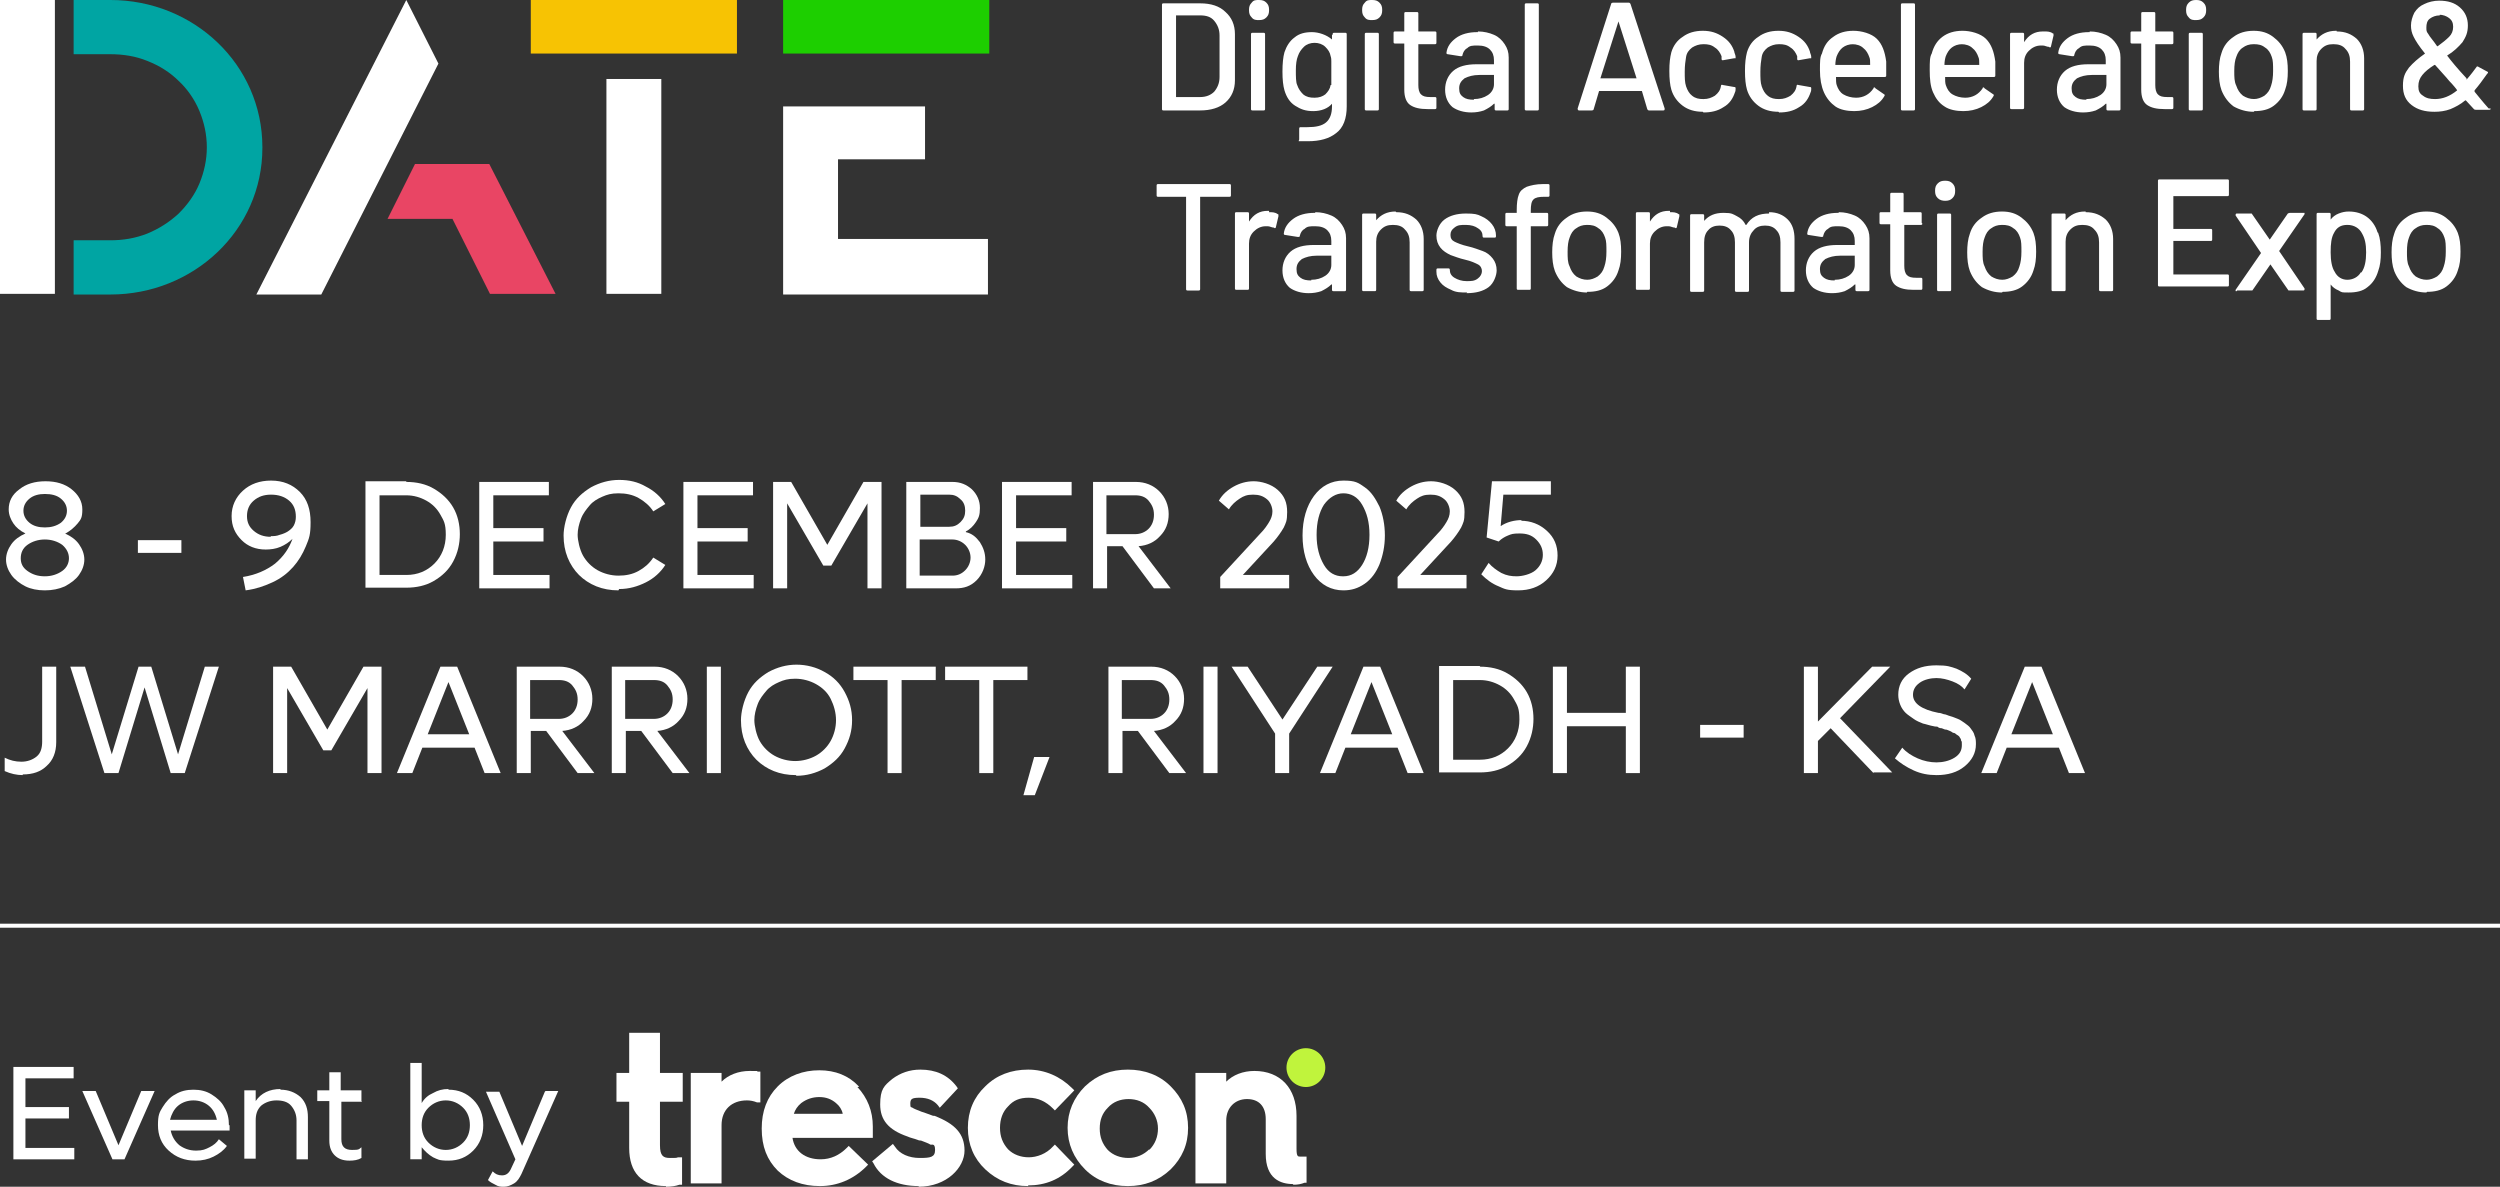 <svg xmlns="http://www.w3.org/2000/svg" id="Layer_1" viewBox="0 0 373.5 177.3"><rect x="0" y="0" width="373.5" height="177.3" fill="#333333" stroke="none"/><defs><style> .st0 { fill: #c0f43c; } .st1 { fill: #f7c303; } .st2 { fill: none; stroke: #fff; stroke-width: .6px; } .st3, .st4 { fill: #fff; } .st4, .st5, .st6 { fill-rule: evenodd; } .st7 { isolation: isolate; } .st5 { fill: #e94564; } .st8 { fill: #1dcf00; } .st6 { fill: #00a5a3; } </style></defs><g><rect class="st8" x="117" width="30.8" height="8"></rect><rect class="st1" x="79.3" width="30.8" height="8"></rect><path class="st4" d="M125.2,35.7v-11.9h13v-7.9h-21.2v28.1h30.6v-8.3h-22.4Z"></path><path class="st3" d="M98.8,11.8h-8.2v32.1h8.2V11.8Z"></path><path class="st5" d="M83,43.9h-9.8l-5.6-11.2h-9.7l4.1-8.2h11.1l9.9,19.4Z"></path><path class="st4" d="M65.5,9.5l-17.5,34.5h-9.7L60.7,0l4.8,9.5Z"></path><path class="st6" d="M39.2,22.1c0,12.3-10.3,21.9-22.7,21.9h-5.5v-8.1h5.5c1.9,0,3.7-.3,5.5-1,1.7-.7,3.3-1.7,4.7-3,1.3-1.3,2.4-2.8,3.1-4.5s1.1-3.5,1.1-5.4-.4-3.7-1.1-5.4c-.7-1.7-1.8-3.3-3.1-4.5-1.3-1.3-2.9-2.3-4.7-3-1.7-.7-3.6-1-5.5-1h-5.5V0h5.5c12.4,0,22.7,9.6,22.7,22h0Z"></path><path class="st3" d="M8.2,0H0v43.9h8.2V0Z"></path><path class="st3" d="M173.8,16.5q-.2,0-.2-.2V.7q0-.2.2-.2h5.5c1.6,0,2.9.4,3.8,1.3.9.8,1.4,1.9,1.4,3.3v6.9c0,1.4-.5,2.5-1.4,3.3s-2.2,1.2-3.8,1.2h-5.5ZM175.7,14.5h3.6c.9,0,1.6-.3,2.1-.8.5-.6.8-1.3.8-2.2v-6.2c0-.9-.3-1.6-.8-2.2s-1.2-.8-2.1-.8h-3.6v12.1h0ZM188.1,3c-.4,0-.8,0-1.1-.4-.3-.3-.4-.6-.4-1.1s.1-.8.4-1.1C187.3,0,187.6,0,188.1,0s.8.1,1.1.4c.3.3.4.6.4,1.1s-.1.8-.4,1.1c-.3.3-.6.4-1.1.4ZM187.1,16.5q-.2,0-.2-.2V5.1q0-.2.2-.2h1.7q.2,0,.2.2v11.2q0,.2-.2.2h-1.7ZM199.1,5.1q0-.2.2-.2h1.7q.2,0,.2.2v10.8c0,1.8-.5,3.2-1.6,4-1,.8-2.4,1.2-4.2,1.2s-.6,0-1.1,0-.2,0-.2-.3v-1.6s0-.1.1-.2h1.1c1.3,0,2.2-.2,2.8-.7s.9-1.3.9-2.4v-.4h0c-.6.7-1.6,1.1-2.8,1.1s-1.9-.3-2.7-.8c-.8-.5-1.3-1.3-1.6-2.3-.2-.7-.3-1.6-.3-2.8s.1-2.2.3-2.9c.3-.9.8-1.7,1.5-2.2.7-.6,1.6-.8,2.6-.8s2.2.4,3,1.1h0v-.7h.1ZM198.9,12.8v-3.6c0-.3,0-.5-.1-.8-.1-.6-.4-1-.8-1.4-.4-.4-1-.6-1.6-.6s-1.2.2-1.6.6c-.4.4-.7.8-.9,1.4-.2.5-.3,1.2-.3,2.1s0,1.8.2,2.2c.2.6.5,1,.9,1.4.5.4,1,.5,1.7.5s1.2-.2,1.6-.5c.4-.4.7-.8.8-1.4h.1ZM205,3c-.4,0-.8,0-1.1-.4-.3-.3-.4-.6-.4-1.1s.1-.8.4-1.1C204.2,0,204.5,0,205,0s.8.1,1.1.4c.3.3.4.6.4,1.1s-.1.8-.4,1.1c-.3.3-.6.4-1.1.4ZM204.1,16.5q-.2,0-.2-.2V5.1q0-.2.2-.2h1.7q.2,0,.2.2v11.2q0,.2-.2.2h-1.7ZM214.6,6.4q0,.2-.2.2h-2.5v6.1c0,.6.1,1.1.4,1.4.3.3.7.4,1.4.4h.7q.2,0,.2.2v1.4q0,.2-.2.2h-1.1c-1.2,0-2-.2-2.6-.6s-.9-1.2-.9-2.3v-6.9h-1.4q-.2,0-.2-.2v-1.4q0-.2.2-.2h1.4V2q0-.2.2-.2h1.7q.2,0,.2.2v2.7h2.5q.2,0,.2.2v1.4h0ZM220.8,4.7c.9,0,1.7.2,2.4.5s1.2.8,1.6,1.4c.4.6.6,1.2.6,2v7.7q0,.2-.2.2h-1.7q-.2,0-.2-.2v-.8h-.1c-.4.4-.9.7-1.5,1-.6.2-1.2.3-1.9.3-1.1,0-2.1-.3-2.8-.8-.7-.6-1.1-1.5-1.1-2.6s.4-2.1,1.2-2.8,2-1,3.5-1h2.6v-.6c0-.7-.2-1.2-.6-1.6-.4-.4-1-.6-1.8-.6s-1.2,0-1.6.4c-.4.2-.6.6-.7,1,0,.2-.1.2-.3.2l-1.9-.3q-.2,0-.2-.2c.1-.9.6-1.6,1.4-2.2.8-.6,1.9-.9,3.2-.9h.1ZM220.2,14.8c.8,0,1.5-.2,2.1-.6.6-.4.9-1,.9-1.6v-1.4h-2.2c-.9,0-1.6.2-2.2.5-.5.4-.8.8-.8,1.5s.2,1,.6,1.3c.4.3.9.4,1.6.4h0ZM228,16.5q-.2,0-.2-.2V.7q0-.2.2-.2h1.7q.2,0,.2.2v15.6q0,.2-.2.2s-1.7,0-1.7,0ZM246.4,16.5c-.1,0-.2,0-.3-.2l-.8-2.7h-6.4l-.8,2.7c0,.1-.1.2-.3.2h-1.9q-.2,0-.2-.3l5-15.6c0-.1.1-.2.3-.2h2.3c.1,0,.2,0,.3.2l5.1,15.6h0c0,.2,0,.3-.2.3h-2.1ZM239.2,11.7h5.3l-2.7-8.5h0l-2.7,8.5h0ZM254.4,16.7c-1.2,0-2.2-.3-3-.9s-1.4-1.4-1.7-2.4c-.2-.7-.3-1.6-.3-2.8s.1-2,.3-2.8c.3-1,.9-1.8,1.7-2.3.8-.6,1.8-.9,3-.9s2.1.3,3,.9,1.4,1.3,1.7,2.2c0,.2.2.5.2.8s0,.2-.2.2l-1.7.3h0c-.1,0-.2,0-.2-.2v-.4c-.2-.5-.5-1-1-1.3-.5-.4-1-.5-1.7-.5s-1.2.2-1.7.5c-.5.4-.8.8-.9,1.4-.1.6-.2,1.3-.2,2.2s0,1.6.2,2.2c.2.6.5,1.1.9,1.4.5.4,1,.5,1.7.5s1.2-.2,1.7-.5c.5-.4.8-.8.9-1.4h0c0-.2.1-.3.3-.2l1.7.3c.1,0,.2,0,.2.2h0c0,.2,0,.4-.1.6-.3.9-.8,1.7-1.7,2.2-.9.6-1.9.8-3,.8h0ZM265.7,16.7c-1.2,0-2.2-.3-3-.9s-1.4-1.4-1.7-2.4c-.2-.7-.3-1.6-.3-2.8s.1-2,.3-2.8c.3-1,.9-1.8,1.7-2.3.8-.6,1.8-.9,3-.9s2.1.3,3,.9,1.4,1.3,1.7,2.2c0,.2.2.5.2.8s0,.2-.2.2l-1.7.3h0c-.1,0-.2,0-.2-.2v-.4c-.2-.5-.5-1-1-1.3-.5-.4-1-.5-1.7-.5s-1.2.2-1.7.5c-.5.4-.8.8-.9,1.4-.1.6-.2,1.3-.2,2.2s0,1.6.2,2.2c.2.6.5,1.1.9,1.4.5.4,1,.5,1.7.5s1.2-.2,1.7-.5c.5-.4.8-.8.9-1.4h0c0-.2.1-.3.3-.2l1.7.3c.1,0,.2,0,.2.2h0c0,.2,0,.4-.1.6-.3.9-.8,1.7-1.7,2.2-.9.6-1.9.8-3,.8h0ZM281.8,9.2v2.1q0,.2-.2.2h-7.3c0,.5,0,.9.1,1.2.2.6.5,1.1,1,1.4.5.3,1.2.5,1.9.5,1.1,0,2-.5,2.6-1.4,0-.2.2-.2.3,0l1.3.9c.1,0,.1.2,0,.3-.4.7-1,1.2-1.8,1.6s-1.7.6-2.7.6-2.1-.2-2.8-.7-1.3-1.2-1.7-2.1c-.4-.9-.6-2-.6-3.3s0-2,.3-2.5c.3-1.1.8-1.9,1.7-2.5.8-.6,1.8-.9,3-.9s2.7.4,3.5,1.2,1.2,1.9,1.4,3.4h0ZM276.9,6.6c-.7,0-1.2.2-1.6.5s-.7.8-.9,1.3c-.1.3-.2.8-.2,1.3h5.2c0-.5,0-.9-.1-1.1-.2-.6-.5-1.1-.9-1.4-.4-.4-1-.6-1.7-.6h.2ZM284.2,16.5q-.2,0-.2-.2V.7q0-.2.2-.2h1.7q.2,0,.2.2v15.6q0,.2-.2.2s-1.7,0-1.7,0ZM298.1,9.2v2.1q0,.2-.2.2h-7.3c0,.5,0,.9.1,1.2.2.6.5,1.1,1,1.4.5.3,1.2.5,1.9.5,1.1,0,2-.5,2.6-1.4,0-.2.2-.2.3,0l1.3.9c.1,0,.1.2,0,.3-.4.7-1,1.2-1.8,1.6s-1.7.6-2.7.6-2.1-.2-2.8-.7c-.8-.5-1.3-1.2-1.7-2.1-.4-.9-.5-2-.5-3.3s0-2,.3-2.5c.3-1.1.8-1.9,1.6-2.5.8-.6,1.8-.9,3-.9s2.7.4,3.5,1.2,1.2,1.9,1.4,3.4h0ZM293.2,6.6c-.7,0-1.2.2-1.6.5s-.7.8-.9,1.3c-.1.3-.2.8-.2,1.3h5.2c0-.5,0-.9-.1-1.1-.2-.6-.5-1.1-.9-1.4-.4-.4-1-.6-1.7-.6h.2ZM305.4,4.7c.5,0,.9,0,1.3.3.1,0,.1,0,.1.3l-.4,1.7c0,0-.1.2-.3,0-.3,0-.6-.2-.9-.2h-.3c-.7,0-1.3.3-1.8.8-.5.5-.7,1.1-.7,1.8v6.7q0,.2-.2.2h-1.7q-.2,0-.2-.2V5.1q0-.2.2-.2h1.7q.2,0,.2.2v1.2h0c.7-1.1,1.6-1.6,2.8-1.6h.2ZM312.2,4.7c.9,0,1.7.2,2.4.5.7.3,1.2.8,1.6,1.4s.6,1.2.6,2v7.7q0,.2-.2.2h-1.7q-.2,0-.2-.2v-.8h-.1c-.4.4-.9.7-1.5,1-.6.2-1.2.3-1.9.3-1.1,0-2.1-.3-2.8-.8-.7-.6-1.1-1.5-1.1-2.6s.4-2.1,1.2-2.8c.8-.7,2-1,3.5-1h2.6v-.6c0-.7-.2-1.2-.6-1.6s-1-.6-1.8-.6-1.2,0-1.6.4c-.4.2-.6.6-.7,1,0,.2-.1.2-.3.2l-1.9-.3q-.2,0-.2-.2c.1-.9.6-1.6,1.4-2.2s1.9-.9,3.2-.9h.1ZM311.7,14.8c.8,0,1.5-.2,2.1-.6.6-.4.9-1,.9-1.6v-1.4h-2.2c-.9,0-1.6.2-2.2.5-.5.4-.8.8-.8,1.5s.2,1,.6,1.3.9.4,1.6.4h0ZM324.7,6.4q0,.2-.2.2h-2.5v6.1c0,.6.1,1.1.4,1.4.3.3.7.4,1.4.4h.7q.2,0,.2.2v1.4q0,.2-.2.2h-1.1c-1.2,0-2-.2-2.6-.6s-.9-1.2-.9-2.3v-6.9h-1.4q-.2,0-.2-.2v-1.4q0-.2.2-.2h1.4V2q0-.2.2-.2h1.7q.2,0,.2.2v2.7h2.5q.2,0,.2.2v1.4h0ZM328.1,3c-.4,0-.8,0-1.1-.4-.3-.3-.4-.6-.4-1.1s.1-.8.4-1.1S327.6,0,328.1,0s.8.1,1.1.4c.3.3.4.6.4,1.1s-.1.8-.4,1.1-.6.4-1.1.4ZM327.2,16.5q-.2,0-.2-.2V5.1q0-.2.2-.2h1.7q.2,0,.2.2v11.2q0,.2-.2.2h-1.7ZM336.7,16.7c-1.1,0-2.1-.3-3-.8-.8-.6-1.4-1.4-1.8-2.4-.3-.8-.4-1.8-.4-2.8s.1-2,.4-2.8c.3-1,.9-1.8,1.8-2.4.8-.6,1.8-.9,3-.9s2.1.3,2.9.9,1.4,1.3,1.8,2.3c.3.8.4,1.7.4,2.8s-.1,2-.4,2.8c-.3,1-.9,1.8-1.7,2.4-.8.6-1.8.8-2.9.8h0ZM336.7,14.8c.6,0,1.1-.2,1.6-.5.5-.4.8-.8,1-1.5.2-.6.3-1.3.3-2.2s0-1.6-.2-2.1c-.2-.6-.5-1.1-1-1.4-.5-.4-1-.5-1.7-.5s-1.2.2-1.6.5c-.5.3-.8.8-1,1.4-.2.5-.3,1.2-.3,2.1s0,1.6.3,2.2c.2.6.5,1.1,1,1.5.5.3,1,.5,1.7.5h0ZM349.1,4.7c1.3,0,2.2.4,3,1.1.7.7,1.1,1.7,1.1,2.9v7.6q0,.2-.2.2h-1.7q-.2,0-.2-.2v-7.1c0-.8-.2-1.4-.7-1.9-.4-.5-1-.7-1.8-.7s-1.3.2-1.8.7-.7,1.1-.7,1.8v7.2q0,.2-.2.2h-1.7q-.2,0-.2-.2V5.1q0-.2.2-.2h1.7q.2,0,.2.2v.8h0c.7-.8,1.6-1.3,2.9-1.3h.1ZM372.1,16.2h0c0,.1,0,.2-.2.2h-2c-.1,0-.2,0-.3-.1l-1.2-1.3h-.1c-.7.6-1.5,1-2.2,1.3-.8.3-1.6.4-2.4.4-1.4,0-2.5-.3-3.4-1-.9-.7-1.3-1.6-1.3-2.9s.3-1.9.9-2.7c.6-.7,1.4-1.4,2.4-2.1h0c-.9-1.1-1.4-1.9-1.7-2.5-.3-.6-.4-1.1-.4-1.7s.2-1.3.5-1.9c.4-.6.8-1,1.5-1.3.6-.3,1.4-.5,2.2-.5,1.3,0,2.3.3,3.1,1,.8.7,1.2,1.6,1.2,2.7s-.3,1.7-.8,2.5c-.6.7-1.3,1.4-2.3,2h0c.6.8,1.5,1.9,2.9,3.4h0v.2h0c.7-.8,1.2-1.5,1.5-1.9,0-.1.2-.1.3,0l1.3.7c.1,0,.2.2,0,.3-.7,1-1.3,1.8-1.9,2.5h0v.2c.5.6,1.2,1.5,2.1,2.5h.3ZM364.5,2.3c-.6,0-1.1.2-1.5.5s-.5.8-.5,1.3,0,.6.3,1c.2.4.7.9,1.3,1.8h.1c.7-.5,1.3-1,1.7-1.4.4-.4.6-.9.6-1.5s-.2-1-.6-1.3-.9-.5-1.5-.5h.1ZM363.8,14.8c1.1,0,2.2-.4,3.3-1.3h0c0-.1-.8-1-.8-1-.5-.5-.7-.8-.8-.9l-1.7-1.9h-.1c-.8.5-1.4,1-1.8,1.5s-.6,1-.6,1.7.2,1.1.7,1.4c.5.4,1.1.5,1.8.5ZM183.7,27.5q.2,0,.2.2v1.5q0,.2-.2.2h-4.4v13.8q0,.2-.2.2h-1.7q-.2,0-.2-.2v-13.8h-4.2q-.2,0-.2-.2v-1.5q0-.2.2-.2h11-.3ZM189.6,31.7c.5,0,.9,0,1.3.3.1,0,.1,0,.1.3l-.4,1.7c0,0-.1.2-.3,0-.3,0-.6-.2-.9-.2h-.3c-.7,0-1.3.3-1.8.8s-.7,1.1-.7,1.8v6.7q0,.2-.2.2h-1.7q-.2,0-.2-.2v-11.2q0-.2.2-.2h1.7q.2,0,.2.2v1.2h0c.7-1.1,1.6-1.6,2.8-1.6h.2ZM196.5,31.7c.9,0,1.7.2,2.4.5s1.2.8,1.6,1.4c.4.6.6,1.2.6,2v7.7q0,.2-.2.2h-1.7q-.2,0-.2-.2v-.8h-.1c-.4.4-.9.7-1.5,1-.6.2-1.2.3-1.9.3-1.1,0-2.1-.3-2.8-.8-.7-.6-1.1-1.5-1.1-2.6s.4-2.1,1.2-2.8,2-1,3.5-1h2.6v-.6c0-.7-.2-1.2-.6-1.6-.4-.4-1-.6-1.8-.6s-1.2,0-1.6.4c-.4.2-.6.6-.7,1,0,.2-.1.2-.3.2l-1.9-.3q-.2,0-.2-.2c.1-.9.6-1.6,1.4-2.2.8-.6,1.9-.9,3.2-.9h.1ZM195.9,41.8c.8,0,1.5-.2,2.1-.6.6-.4.9-1,.9-1.6v-1.4h-2.2c-.9,0-1.6.2-2.2.5-.5.4-.8.8-.8,1.5s.2,1,.6,1.3c.4.3.9.4,1.6.4h0ZM208.6,31.7c1.3,0,2.2.4,3,1.1.7.7,1.1,1.7,1.1,2.9v7.6q0,.2-.2.2h-1.7q-.2,0-.2-.2v-7.1c0-.8-.2-1.4-.7-1.9-.4-.5-1-.7-1.8-.7s-1.3.2-1.8.7-.7,1.1-.7,1.8v7.2q0,.2-.2.2h-1.7q-.2,0-.2-.2v-11.2q0-.2.2-.2h1.7q.2,0,.2.2v.8h0c.7-.8,1.6-1.3,2.9-1.3h0ZM219.2,43.7c-.9,0-1.7,0-2.4-.4-.7-.3-1.2-.6-1.6-1.1-.4-.5-.6-1-.6-1.6v-.3q0-.2.2-.2h1.6q.2,0,.2.2h0c0,.5.2.9.7,1.2s1.1.5,1.8.5,1.2,0,1.7-.4c.4-.3.6-.7.6-1.1s-.2-.8-.6-1c-.4-.2-1-.5-1.9-.7s-1.6-.5-2.2-.7c-.6-.3-1.1-.6-1.5-1.1s-.6-1.1-.6-1.8.4-1.8,1.2-2.4c.8-.6,1.9-.9,3.2-.9s1.7.1,2.3.4c.7.3,1.2.7,1.6,1.2.4.5.6,1.1.6,1.7h0c0,.2,0,.3-.2.3h-1.6q-.2,0-.2-.2h0c0-.5-.2-.9-.7-1.2-.4-.3-1-.5-1.8-.5s-1.2,0-1.7.4c-.4.3-.6.6-.6,1.1s.2.8.6,1c.4.2,1.1.5,2,.7s1.6.5,2.2.7c.6.2,1.1.6,1.5,1.1s.6,1.1.6,1.8-.4,1.9-1.2,2.5-1.9.9-3.3.9h0ZM230.7,29.4c-.8,0-1.3.1-1.6.4s-.4.8-.4,1.7v.3h2.4q.2,0,.2.2v1.6q0,.2-.2.2h-2.4v9.3q0,.2-.2.2h-1.7q-.2,0-.2-.2v-9.3h-1.5q-.2,0-.2-.2v-1.6q0-.2.2-.2h1.5v-.4c0-1,.1-1.8.3-2.3.2-.6.6-.9,1.2-1.2.6-.2,1.4-.4,2.4-.4h.8q.2,0,.2.2v1.5q0,.2-.2.2h-.6ZM237.1,43.7c-1.1,0-2.1-.3-3-.8-.8-.6-1.4-1.4-1.8-2.4-.3-.8-.4-1.8-.4-2.8s.1-2,.4-2.8c.3-1,.9-1.8,1.8-2.4.8-.6,1.8-.9,3-.9s2.1.3,2.9.9c.8.6,1.4,1.3,1.8,2.3.3.8.4,1.7.4,2.8s-.1,2-.4,2.8c-.3,1-.9,1.8-1.7,2.4-.8.6-1.8.8-2.9.8h-.1ZM237.1,41.8c.6,0,1.1-.2,1.6-.5.5-.4.8-.8,1-1.5.2-.6.3-1.3.3-2.2s0-1.6-.2-2.1c-.2-.6-.5-1.1-1-1.4-.5-.4-1-.5-1.7-.5s-1.2.2-1.6.5c-.5.3-.8.8-1,1.4-.2.5-.3,1.2-.3,2.1s0,1.6.3,2.2c.2.6.5,1.1,1,1.5.5.3,1,.5,1.7.5h-.1ZM249.5,31.7c.5,0,.9,0,1.3.3.1,0,.1,0,.1.3l-.4,1.7c0,0-.1.2-.3,0-.3,0-.6-.2-.9-.2h-.3c-.7,0-1.3.3-1.8.8s-.7,1.1-.7,1.8v6.7q0,.2-.2.2h-1.7q-.2,0-.2-.2v-11.2q0-.2.2-.2h1.7q.2,0,.2.2v1.2h0c.7-1.1,1.6-1.6,2.8-1.6h.2ZM264.3,31.7c1.2,0,2.1.4,2.8,1.1.7.7,1,1.7,1,2.9v7.7q0,.2-.2.2h-1.7q-.2,0-.2-.2v-7.2c0-.8-.2-1.4-.6-1.8-.4-.5-1-.7-1.7-.7s-1.3.2-1.7.7c-.4.4-.7,1-.7,1.8v7.2q0,.2-.2.2h-1.7q-.2,0-.2-.2v-7.2c0-.8-.2-1.4-.6-1.8-.4-.5-1-.7-1.7-.7s-1.3.2-1.7.7c-.4.4-.6,1-.6,1.8v7.2q0,.2-.2.2h-1.7q-.2,0-.2-.2v-11.2q0-.2.2-.2h1.7q.2,0,.2.2v.8h0c.7-.8,1.6-1.2,2.9-1.2s1.4.2,2,.5,1,.7,1.3,1.3h.1c.4-.6.8-1,1.4-1.3s1.3-.4,2-.4v-.2ZM274.7,31.7c.9,0,1.7.2,2.4.5.7.3,1.2.8,1.6,1.4.4.6.6,1.2.6,2v7.7q0,.2-.2.2h-1.7q-.2,0-.2-.2v-.8h-.1c-.4.4-.9.7-1.5,1-.6.2-1.2.3-1.9.3-1.1,0-2.1-.3-2.8-.8-.7-.6-1.1-1.5-1.1-2.6s.4-2.1,1.2-2.8c.8-.7,2-1,3.5-1h2.6v-.6c0-.7-.2-1.2-.6-1.6-.4-.4-1-.6-1.8-.6s-1.2,0-1.6.4c-.4.2-.6.6-.7,1,0,.2-.1.2-.3.2l-1.9-.3q-.2,0-.2-.2c.1-.9.6-1.6,1.4-2.2.8-.6,1.9-.9,3.2-.9h.1ZM274.1,41.8c.8,0,1.5-.2,2.1-.6.6-.4.9-1,.9-1.6v-1.4h-2.2c-.9,0-1.6.2-2.2.5-.5.4-.8.8-.8,1.5s.2,1,.6,1.3.9.4,1.6.4h0ZM287.2,33.4q0,.2-.2.2h-2.5v6.1c0,.6.1,1.1.4,1.4.3.3.7.4,1.4.4h.7q.2,0,.2.2v1.4q0,.2-.2.2h-1.1c-1.2,0-2-.2-2.6-.6-.6-.4-.9-1.2-.9-2.3v-6.9h-1.4q-.2,0-.2-.2v-1.4q0-.2.2-.2h1.4v-2.7q0-.2.2-.2h1.6q.2,0,.2.2v2.7h2.5q.2,0,.2.2v1.4h0ZM290.6,30c-.4,0-.8-.1-1.1-.4-.3-.3-.4-.6-.4-1.1s.1-.8.4-1.1c.3-.3.6-.4,1.1-.4s.8.1,1.1.4c.3.3.4.6.4,1.1s-.1.8-.4,1.1c-.3.3-.6.4-1.1.4ZM289.6,43.5q-.2,0-.2-.2v-11.2q0-.2.2-.2h1.7q.2,0,.2.2v11.2q0,.2-.2.2h-1.7ZM299.1,43.7c-1.1,0-2.1-.3-3-.8-.8-.6-1.4-1.4-1.8-2.4-.3-.8-.4-1.8-.4-2.8s.1-2,.4-2.8c.3-1,.9-1.8,1.8-2.4.8-.6,1.8-.9,3-.9s2.1.3,2.9.9c.8.6,1.4,1.3,1.8,2.3.3.8.4,1.7.4,2.8s-.1,2-.4,2.8c-.3,1-.9,1.8-1.7,2.4-.8.6-1.8.8-2.9.8h0ZM299.1,41.8c.6,0,1.1-.2,1.6-.5.5-.4.8-.8,1-1.5.2-.6.3-1.3.3-2.2s0-1.6-.2-2.1c-.2-.6-.5-1.1-1-1.4-.5-.4-1-.5-1.7-.5s-1.2.2-1.6.5c-.5.3-.8.8-1,1.4-.2.5-.3,1.2-.3,2.1s0,1.6.3,2.2c.2.6.5,1.1,1,1.5.5.3,1,.5,1.7.5h0ZM311.6,31.7c1.3,0,2.2.4,3,1.1.7.7,1.1,1.7,1.1,2.9v7.6q0,.2-.2.2h-1.7q-.2,0-.2-.2v-7.1c0-.8-.2-1.4-.7-1.9-.4-.5-1-.7-1.8-.7s-1.3.2-1.8.7-.7,1.1-.7,1.8v7.2q0,.2-.2.2h-1.7q-.2,0-.2-.2v-11.2q0-.2.2-.2h1.7q.2,0,.2.2v.8h0c.7-.8,1.6-1.3,2.9-1.3h.1ZM333,29.1q0,.2-.2.2h-8.1v4.9h5.6q.2,0,.2.2v1.4q0,.2-.2.2h-5.6v5h8.1q.2,0,.2.2v1.4q0,.2-.2.2h-10.2q-.2,0-.2-.2v-15.6q0-.2.2-.2h10.2q.2,0,.2.2v2.1ZM334.2,43.5h-.2v-.2l3.8-5.5h0c0,0-3.8-5.6-3.8-5.6h0c0-.2,0-.3.2-.3h1.9c.1,0,.2,0,.3,0l2.7,3.9h0l2.7-3.9s.2-.1.3-.1h2.2v.2l-3.8,5.5h0c0,0,3.8,5.6,3.8,5.6h0c0,.2,0,.3-.2.3h-1.9c-.1,0-.2,0-.3,0l-2.7-3.9h0l-2.7,3.9s-.2,0-.3,0c0,0-2,0-2,0ZM355.3,34.8c.3.8.4,1.8.4,2.9s-.1,2-.4,2.8c-.3,1-.8,1.8-1.6,2.4-.7.6-1.7.8-2.8.8s-1,0-1.5-.3c-.5-.2-.9-.5-1.2-.9h0v5.1q0,.2-.2.2h-1.7q-.2,0-.2-.2v-15.6q0-.2.2-.2h1.7q.2,0,.2.2v.8h0c.3-.4.7-.7,1.2-.9.5-.2,1-.3,1.5-.3,1.1,0,2,.3,2.7.8.7.5,1.3,1.3,1.6,2.3h0ZM352.8,40.7c.5-.7.7-1.7.7-3s-.2-2.1-.6-2.8c-.4-.8-1.2-1.3-2.2-1.3s-1.6.4-2,1.2c-.4.7-.5,1.6-.5,2.9s.2,2.3.6,2.9c.4.8,1.1,1.2,1.9,1.2s1.6-.4,2-1.1h.1ZM362.5,43.7c-1.1,0-2.1-.3-3-.8-.8-.6-1.4-1.4-1.8-2.4-.3-.8-.4-1.8-.4-2.8s.1-2,.4-2.8c.3-1,.9-1.8,1.8-2.4.8-.6,1.8-.9,3-.9s2.1.3,2.9.9c.8.6,1.4,1.3,1.8,2.3.3.8.4,1.7.4,2.8s-.1,2-.4,2.8c-.3,1-.9,1.8-1.7,2.4-.8.6-1.8.8-2.9.8h0ZM362.5,41.8c.6,0,1.1-.2,1.6-.5.5-.4.8-.8,1-1.5.2-.6.3-1.3.3-2.2s0-1.6-.2-2.1c-.2-.6-.5-1.1-1-1.4-.5-.4-1-.5-1.7-.5s-1.2.2-1.6.5c-.5.3-.8.8-1,1.4-.2.5-.3,1.2-.3,2.1s0,1.6.3,2.2c.2.6.5,1.1,1,1.5.5.3,1,.5,1.7.5h0Z"></path></g><path class="st2" d="M0,138.3h373.5"></path><path class="st3" d="M3.8,171.5h7.3v1.7H2v-13.8h9v1.7H3.8v4.3h6.5v1.7H3.8v4.4h0ZM21.2,163h1.9l-4.5,10.2h-1.8l-4.5-10.2h2l3.4,8.1,3.4-8.1h.1ZM34.3,168.1v.8h-8.8c.2.9.6,1.6,1.3,2.2.7.5,1.5.8,2.5.8s1.4-.2,2-.5,1.1-.7,1.4-1.2l1.2,1c-.5.7-1.2,1.2-2,1.6-.8.4-1.7.6-2.7.6-1.6,0-2.9-.5-4-1.5s-1.6-2.3-1.6-3.8.2-1.9.7-2.7,1.1-1.5,1.9-1.9c.8-.5,1.7-.7,2.7-.7s1.9.2,2.7.7c.8.5,1.5,1.1,1.9,1.9.5.8.7,1.7.7,2.7h0ZM28.9,164.4c-.9,0-1.7.3-2.3.8-.6.5-1,1.3-1.2,2.1h7c-.2-.9-.6-1.6-1.2-2.1s-1.4-.8-2.3-.8ZM41.9,162.8c1.2,0,2.2.4,3,1.1.8.8,1.1,1.8,1.1,3v6.3h-1.7v-5.8c0-.9-.3-1.6-.8-2.2-.5-.6-1.3-.8-2.2-.8s-1.7.3-2.3.8c-.6.6-.8,1.3-.8,2.2v5.7h-1.7v-10.2h1.7v1.6c.8-1.2,2.1-1.8,3.7-1.8h0ZM54.1,164.6h-3.1v5.6c0,1.1.5,1.6,1.6,1.6s1-.1,1.4-.4v1.6c-.5.3-1.1.4-1.8.4-1,0-1.7-.3-2.2-.8s-.8-1.2-.8-2.2v-5.9h-1.8v-1.6h1.8v-2.7h1.7v2.7h3.1v1.6h0ZM67,162.8c1.5,0,2.7.5,3.7,1.5s1.5,2.3,1.5,3.8-.5,2.8-1.5,3.8-2.2,1.5-3.7,1.5-1.6-.2-2.3-.5c-.7-.4-1.2-.9-1.7-1.5v1.8h-1.7v-14.4h1.7v6c.4-.7,1-1.2,1.7-1.5.7-.4,1.4-.6,2.3-.6h0ZM66.6,171.8c1,0,1.9-.4,2.6-1.1.7-.7,1-1.6,1-2.6s-.3-1.9-1-2.6c-.7-.7-1.6-1.1-2.6-1.1s-1.9.4-2.6,1.1c-.7.7-1,1.6-1,2.6s.3,1.9,1,2.6c.7.7,1.6,1.1,2.6,1.1ZM81.5,163h1.9l-5.5,12.4c-.3.6-.6,1.1-1.1,1.4-.5.3-1,.5-1.5.5s-.8,0-1.3-.3c-.4-.2-.8-.4-1.1-.7l.7-1.3c.4.4.8.6,1.4.6s1-.3,1.3-.9l.7-1.5-4.4-10.1h2l3.4,8.1,3.4-8.1h0Z"></path><g><path class="st3" d="M99.5,177.2c-3.6,0-5.5-2-5.5-5.7v-6.9h-1.9v-4.3h1.9v-6h4.6v6h3.4v4.3h-3.4v6.5c0,1.6.5,1.9,1.5,1.9s.9,0,1.2-.1h.6c0-.1,0,4.1,0,4.1h-.4c-.6.2-1.2.3-2,.3h0Z"></path><path class="st3" d="M107.8,176.8h-4.6v-16.5h4.6v1.3c1-1,2.5-1.6,4.2-1.6s.9,0,1.2.1h.4v4.6h-.5c-.5-.2-1-.3-1.5-.3-2.3,0-3.8,1.4-3.8,3.7v8.6h0Z"></path><path class="st3" d="M193.2,176.9c-1.9,0-4.1-.8-4.1-4.5v-5.2c0-1.9-1-3-2.8-3s-3.1,1.3-3.1,3.2v9.4h-4.6v-16.5h4.6v1.3c1-1,2.5-1.6,4.2-1.6,3.9,0,6.3,2.6,6.3,6.7v4.9c0,1.2.2,1.2.6,1.2s.3,0,.4,0h.5c0-.1,0,3.9,0,3.9h-.3c-.5.2-1,.3-1.7.3h0Z"></path><path class="st0" d="M195.1,162.4c-1.6,0-2.9-1.3-2.9-2.9s1.3-2.9,2.9-2.9,2.9,1.3,2.9,2.9-1.3,2.9-2.9,2.9Z"></path><path class="st3" d="M128.3,162.3c-1.5-1.6-3.5-2.4-5.9-2.4s-4.6.8-6.2,2.4c-1.6,1.6-2.4,3.7-2.4,6.3h0c0,2.7.8,4.7,2.4,6.3,1.6,1.5,3.7,2.3,6.3,2.3s5-1,6.9-2.9l.3-.3-2.9-2.8-.3.3c-1.1,1.1-2.4,1.7-3.9,1.7-2.3,0-3.9-1.2-4.2-3.2h12v-1.7c0-2.3-.8-4.3-2.3-5.9h.2ZM118.6,166.4c.2-.6.5-1.1,1.1-1.6.8-.6,1.7-.9,2.7-.9s1.8.3,2.5.9c.5.4.9,1,1,1.6,0,0-7.3,0-7.3,0Z"></path><path class="st3" d="M137.3,177.2c-3.3,0-5.7-1.2-6.8-3.4l-.2-.3,3.1-2.6.3.4c.7,1.1,2.1,1.7,3.7,1.7s2.3-.1,2.3-1.2-.5-.7-.7-.8h0c-.3-.2-.9-.4-1.4-.6-.1,0-.3,0-.5-.1-.5-.2-1.1-.3-1.5-.5-2.9-1-4.1-2.5-4.1-4.8s.6-2.8,1.8-3.8c1.2-.9,2.6-1.4,4.2-1.4,2.3,0,4.1.8,5.4,2.5l.2.3-2.7,2.9-.3-.4c-.6-.7-1.5-1.1-2.7-1.1s-1.4.2-1.4.9.1.4.5.7c0,0,.4.2,1.2.5.4.1,1.1.4,1.7.6h.2c3.1,1.2,4.5,2.7,4.5,5.2s-2.6,5.4-6.9,5.4h0Z"></path><path class="st3" d="M153.6,177.2c-2.5,0-4.6-.8-6.4-2.5-1.7-1.6-2.6-3.7-2.6-6.2s.9-4.6,2.6-6.2c1.7-1.7,3.9-2.5,6.4-2.5s4.8,1,6.6,2.8l.3.3-2.9,3-.3-.3c-1-1-2.2-1.6-3.6-1.6s-2.3.4-3.1,1.3c-.8.8-1.2,1.9-1.2,3.2s.4,2.3,1.2,3.2c.8.8,1.9,1.2,3.1,1.2s2.6-.5,3.6-1.6l.3-.3,2.9,3-.3.3c-1.8,1.9-4,2.8-6.6,2.8h0Z"></path><path class="st3" d="M174.9,162.3c-1.7-1.7-3.9-2.5-6.4-2.5s-4.6.8-6.4,2.5c-1.7,1.7-2.6,3.8-2.6,6.2s.9,4.5,2.6,6.2c1.7,1.7,3.9,2.5,6.4,2.5s4.6-.8,6.4-2.5c1.7-1.7,2.6-3.7,2.6-6.2s-.9-4.5-2.6-6.2ZM171.7,171.7c-.8.8-1.9,1.3-3.1,1.3s-2.3-.4-3.1-1.2c-.8-.9-1.2-1.9-1.2-3.2s.4-2.3,1.2-3.1c.8-.9,1.9-1.3,3.1-1.3s2.3.4,3.1,1.3c.8.8,1.3,1.9,1.3,3.1s-.4,2.3-1.3,3.2h0Z"></path></g><g class="st7"><g class="st7"><path class="st3" d="M9.7,79.7c.9.4,1.6.9,2.1,1.6.5.7.8,1.5.8,2.3s-.3,1.6-.8,2.3-1.2,1.2-2.1,1.7c-.9.4-1.9.6-3,.6s-2.1-.2-2.9-.6-1.6-1-2.1-1.7-.8-1.5-.8-2.3.3-1.6.8-2.3c.5-.7,1.2-1.2,2.1-1.6-.8-.4-1.4-.9-1.8-1.5-.4-.6-.7-1.3-.7-2.1,0-1.2.5-2.2,1.6-3,1-.8,2.3-1.2,3.9-1.2s2.9.4,3.9,1.2c1,.8,1.6,1.8,1.6,3s-.2,1.5-.7,2.1-1.1,1.1-1.8,1.5ZM6.7,86.1c1,0,1.9-.3,2.6-.8s1-1.2,1-1.9-.3-1.4-1-2c-.7-.5-1.6-.8-2.6-.8s-1.9.3-2.6.8c-.7.5-1,1.2-1,2s.3,1.4,1,1.9,1.5.8,2.6.8ZM6.7,73.8c-.9,0-1.7.2-2.3.7s-.9,1.1-.9,1.8.3,1.3.9,1.8c.6.5,1.4.7,2.3.7s1.7-.2,2.4-.7c.6-.5.9-1.1.9-1.8s-.3-1.3-.9-1.8c-.6-.5-1.4-.7-2.4-.7Z"></path><path class="st3" d="M20.6,82.6v-1.9h6.5v1.9h-6.5Z"></path><path class="st3" d="M40.5,71.8c1.8,0,3.2.6,4.3,1.7s1.6,2.6,1.6,4.5-.2,2.4-.7,3.6c-.5,1.2-1.1,2.2-1.9,3.1-.8.9-1.8,1.7-3.1,2.3s-2.5,1-4,1.2l-.4-2c1.9-.3,3.5-1,4.8-2,1.3-1.1,2.1-2.3,2.6-3.7-.5.5-1.1.9-1.8,1.2s-1.5.4-2.2.4c-1.5,0-2.7-.5-3.6-1.4-1-1-1.5-2.1-1.5-3.6s.6-2.8,1.7-3.8c1.1-1,2.5-1.5,4.2-1.5ZM40.4,80.1c.5,0,.9,0,1.4-.2.4-.1.9-.3,1.2-.5s.7-.5.9-.9c.2-.4.3-.8.3-1.3,0-1-.3-1.8-1-2.4s-1.6-.9-2.7-.9-1.9.3-2.6.9-1,1.4-1,2.3.3,1.6,1,2.2,1.5.9,2.6.9Z"></path><path class="st3" d="M60.7,72c1.5,0,2.9.3,4.1,1,1.2.7,2.2,1.6,2.9,2.8s1,2.6,1,4-.3,2.8-1,4.1-1.7,2.2-2.9,2.9c-1.2.7-2.6,1-4.1,1h-6.1v-15.9h6.1ZM60.7,85.9c1.7,0,3.1-.6,4.2-1.7s1.7-2.6,1.7-4.3-.3-2.1-.8-3c-.5-.9-1.2-1.6-2.1-2.1s-1.9-.8-3-.8h-4v11.9h4Z"></path><path class="st3" d="M73.7,85.9h8.4v2h-10.5v-15.9h10.4v2h-8.3v4.9h7.5v2h-7.5v5Z"></path><path class="st3" d="M92.4,88.2c-1.2,0-2.3-.2-3.3-.6s-1.9-1-2.6-1.7c-.7-.7-1.3-1.6-1.7-2.6s-.6-2.1-.6-3.3.4-2.9,1.1-4.2,1.7-2.2,3-3c1.3-.7,2.7-1.1,4.2-1.1s2.8.3,4,1c1.2.6,2.2,1.5,2.9,2.6l-1.8,1.1c-.5-.8-1.3-1.5-2.2-2s-1.9-.7-3-.7-1.7.2-2.4.5-1.4.7-1.9,1.3-1,1.2-1.3,2-.5,1.6-.5,2.4.3,2.2.8,3.1,1.3,1.7,2.2,2.2,2,.8,3.1.8,2.1-.2,3-.7c.9-.5,1.6-1.1,2.2-2l1.8,1.1c-.7,1.1-1.7,2-2.9,2.6-1.2.6-2.5,1-4,1Z"></path><path class="st3" d="M104.2,85.9h8.4v2h-10.5v-15.9h10.4v2h-8.3v4.9h7.5v2h-7.5v5Z"></path><path class="st3" d="M129.1,72h2.6v15.9h-2.1v-12.7l-5.4,9.3h-1.2l-5.4-9.3v12.7h-2.1v-15.9h2.7l5.4,9.4,5.4-9.4Z"></path><path class="st3" d="M144.3,79.5c.9.2,1.5.7,2.1,1.5.5.8.8,1.6.8,2.6s-.4,2.2-1.3,3.1-1.9,1.2-3.1,1.2h-7.4v-15.9h6.9c1.2,0,2.1.4,2.9,1.1.8.8,1.2,1.7,1.2,2.8s-.2,1.5-.6,2.1-.9,1.1-1.5,1.4ZM141.8,73.9h-4.3v4.8h4.3c.7,0,1.2-.2,1.7-.7.5-.5.7-1,.7-1.7s-.2-1.3-.7-1.7c-.5-.5-1-.7-1.7-.7ZM142.3,86c.8,0,1.4-.3,1.9-.8s.8-1.2.8-1.9-.3-1.4-.8-1.9c-.5-.5-1.2-.8-1.9-.8h-4.9v5.4h4.9Z"></path><path class="st3" d="M151.8,85.9h8.4v2h-10.5v-15.9h10.4v2h-8.3v4.9h7.5v2h-7.5v5Z"></path><path class="st3" d="M172.4,87.9l-4.7-6.3h-2.3v6.3h-2.1v-15.9h6.4c1.4,0,2.6.5,3.5,1.4s1.4,2.1,1.4,3.4-.4,2.4-1.3,3.3c-.8.9-1.9,1.4-3.2,1.5l4.8,6.3h-2.5ZM165.3,74v5.8h4.3c.8,0,1.5-.3,2-.8s.8-1.2.8-2.1-.3-1.5-.8-2.1-1.2-.8-2-.8h-4.3Z"></path><path class="st3" d="M185.2,85.9h7.4v2h-10.3v-1.7l6-6.5c.6-.6,1-1.2,1.3-1.7.3-.5.5-1,.5-1.6s-.3-1.4-.8-1.8c-.6-.5-1.2-.7-2.1-.7s-1.4.2-2,.6-1.2.9-1.6,1.6l-1.5-1.3c.5-.9,1.3-1.6,2.2-2.1.9-.5,1.9-.8,3-.8s2.6.4,3.6,1.3,1.4,1.9,1.4,3.3-.2,1.6-.5,2.3c-.4.7-.9,1.4-1.5,2.1l-4.9,5.3Z"></path><path class="st3" d="M200.7,88.2c-1.8,0-3.3-.8-4.4-2.3-1.1-1.5-1.7-3.5-1.7-5.9s.6-4.4,1.7-5.9c1.1-1.5,2.6-2.3,4.4-2.3s2.2.3,3.2,1,1.6,1.7,2.2,2.9c.5,1.2.8,2.7.8,4.3s-.3,3-.8,4.3c-.5,1.2-1.2,2.2-2.2,2.9s-2,1-3.2,1ZM200.7,86.1c1.2,0,2.1-.6,2.8-1.7s1.1-2.6,1.1-4.5-.4-3.3-1.1-4.5-1.7-1.7-2.8-1.7-2.1.6-2.9,1.7c-.7,1.1-1.1,2.6-1.1,4.5s.4,3.3,1.1,4.5,1.7,1.7,2.8,1.7Z"></path><path class="st3" d="M211.7,85.9h7.4v2h-10.3v-1.7l6-6.5c.6-.6,1-1.2,1.3-1.7.3-.5.5-1,.5-1.6s-.3-1.4-.8-1.8c-.6-.5-1.2-.7-2.1-.7s-1.4.2-2,.6-1.2.9-1.6,1.6l-1.5-1.3c.5-.9,1.3-1.6,2.2-2.1.9-.5,1.9-.8,3-.8s2.6.4,3.6,1.3,1.4,1.9,1.4,3.3-.2,1.6-.5,2.3c-.4.7-.9,1.4-1.5,2.1l-4.9,5.3Z"></path><path class="st3" d="M227.2,77.8c1.5,0,2.8.5,3.9,1.5s1.6,2.2,1.6,3.7-.6,2.7-1.7,3.7c-1.1,1-2.5,1.5-4.2,1.5s-2-.2-2.9-.6c-1-.4-1.8-1-2.6-1.8l1.1-1.7c.5.6,1.2,1.1,1.9,1.5.8.4,1.5.5,2.3.5s2.1-.3,2.8-.9c.7-.6,1.1-1.4,1.1-2.3s-.3-1.6-1-2.3-1.5-.9-2.5-.9-1.2.1-1.7.3-1,.5-1.4.9l-1.8-.6.8-8.4h8.8v2h-7.1l-.4,4.7c.9-.6,2-.9,3.2-.9Z"></path></g><g class="st7"><path class="st3" d="M3.4,115.8c-.9,0-1.8-.2-2.7-.6v-2c.8.4,1.6.6,2.5.6s1.7-.3,2.3-.8c.6-.5.8-1.3.8-2.2v-11.2h2.1v11.3c0,1.5-.5,2.7-1.4,3.5-.9.9-2.1,1.3-3.6,1.3Z"></path><path class="st3" d="M30.5,99.6h2.2l-5.1,15.9h-2.1l-3.9-12.8-3.9,12.8h-2.1l-5.1-15.9h2.2l4,13.1,4-13.1h1.9l4,13.1,4-13.1Z"></path><path class="st3" d="M54.4,99.6h2.6v15.9h-2.1v-12.7l-5.4,9.3h-1.2l-5.4-9.3v12.7h-2.1v-15.9h2.7l5.4,9.4,5.4-9.4Z"></path><path class="st3" d="M72.4,115.5l-1.5-3.8h-7.8l-1.5,3.8h-2.3l6.5-15.9h2.5l6.5,15.9h-2.3ZM63.9,109.7h6.2l-3.1-7.8-3.1,7.8Z"></path><path class="st3" d="M86.3,115.5l-4.7-6.3h-2.3v6.3h-2.1v-15.9h6.4c1.4,0,2.6.5,3.5,1.4s1.4,2.1,1.4,3.4-.4,2.4-1.3,3.3c-.8.9-1.9,1.4-3.2,1.5l4.8,6.3h-2.5ZM79.2,101.6v5.8h4.3c.8,0,1.5-.3,2-.8s.8-1.2.8-2.1-.3-1.5-.8-2.1-1.2-.8-2-.8h-4.3Z"></path><path class="st3" d="M100.5,115.5l-4.7-6.3h-2.3v6.3h-2.1v-15.9h6.4c1.4,0,2.6.5,3.5,1.4s1.4,2.1,1.4,3.4-.4,2.4-1.3,3.3c-.8.9-1.9,1.4-3.2,1.5l4.8,6.3h-2.5ZM93.4,101.6v5.8h4.3c.8,0,1.5-.3,2-.8s.8-1.2.8-2.1-.3-1.5-.8-2.1-1.2-.8-2-.8h-4.3Z"></path><path class="st3" d="M105.6,115.5v-15.9h2.1v15.9h-2.1Z"></path><path class="st3" d="M118.9,115.8c-1.2,0-2.3-.2-3.3-.6s-1.9-1-2.6-1.7c-.7-.7-1.3-1.6-1.7-2.6s-.6-2.1-.6-3.3.4-2.9,1.1-4.2,1.7-2.2,3-3c1.3-.7,2.7-1.1,4.2-1.1s3,.4,4.2,1.1c1.3.7,2.3,1.7,3,3s1.1,2.6,1.1,4.2-.4,2.9-1.1,4.2-1.7,2.2-3,3c-1.3.7-2.7,1.1-4.2,1.1ZM115.7,112.9c.9.5,2,.8,3.1.8s2.2-.3,3.1-.8,1.7-1.3,2.2-2.2.8-2,.8-3.1-.3-2.2-.8-3.2-1.3-1.7-2.2-2.2-2-.8-3.1-.8-1.7.2-2.4.5-1.4.7-1.9,1.3-1,1.2-1.3,2-.5,1.6-.5,2.4.3,2.2.8,3.1,1.3,1.7,2.2,2.2Z"></path><path class="st3" d="M139.8,99.6v2h-5.1v13.9h-2.1v-13.9h-5.1v-2h12.3Z"></path><path class="st3" d="M153.5,99.6v2h-5.1v13.9h-2.1v-13.9h-5.1v-2h12.3Z"></path><path class="st3" d="M152.9,118.8l1.6-5.7h2.3l-2.2,5.7h-1.7Z"></path><path class="st3" d="M174.7,115.5l-4.7-6.3h-2.3v6.3h-2.1v-15.9h6.4c1.4,0,2.6.5,3.5,1.4s1.4,2.1,1.4,3.4-.4,2.4-1.3,3.3c-.8.9-1.9,1.4-3.2,1.5l4.8,6.3h-2.5ZM167.6,101.6v5.8h4.3c.8,0,1.5-.3,2-.8s.8-1.2.8-2.1-.3-1.5-.8-2.1-1.2-.8-2-.8h-4.3Z"></path><path class="st3" d="M179.8,115.5v-15.9h2.1v15.9h-2.1Z"></path><path class="st3" d="M196.7,99.6h2.4l-6.5,10v5.9h-2.1v-5.9l-6.5-10h2.4l5.2,7.9,5.2-7.9Z"></path><path class="st3" d="M210.3,115.5l-1.5-3.8h-7.8l-1.5,3.8h-2.3l6.5-15.9h2.5l6.5,15.9h-2.3ZM201.8,109.7h6.2l-3.1-7.8-3.1,7.8Z"></path><path class="st3" d="M221.1,99.6c1.5,0,2.9.3,4.1,1,1.2.7,2.2,1.6,2.9,2.8s1,2.6,1,4-.3,2.8-1,4.1-1.7,2.2-2.9,2.9c-1.2.7-2.6,1-4.1,1h-6.1v-15.9h6.1ZM221.1,113.5c1.7,0,3.1-.6,4.2-1.7s1.7-2.6,1.7-4.3-.3-2.1-.8-3c-.5-.9-1.2-1.6-2.1-2.1s-1.9-.8-3-.8h-4v11.9h4Z"></path><path class="st3" d="M242.9,99.6h2.1v15.9h-2.1v-7h-8.8v7h-2.1v-15.9h2.1v6.9h8.8v-6.9Z"></path><path class="st3" d="M254,110.2v-1.9h6.5v1.9h-6.5Z"></path><path class="st3" d="M279.9,115.5l-6.4-6.7-1.9,1.9v4.8h-2.1v-15.9h2.1v8.2l8.1-8.2h2.7l-7.5,7.7,7.8,8.1h-2.8Z"></path><path class="st3" d="M289.3,115.8c-1.2,0-2.3-.2-3.4-.7s-2-1.1-2.8-1.8l1.1-1.6c.6.7,1.4,1.2,2.3,1.6s1.9.6,2.8.6,1.9-.2,2.7-.7,1.1-1.1,1.1-1.9,0-.4-.1-.6c0-.2-.1-.4-.2-.5,0-.1-.2-.3-.4-.4s-.3-.3-.5-.3-.3-.2-.6-.3c-.3-.1-.4-.2-.6-.2s-.3-.1-.6-.2c-.3,0-.5-.1-.6-.2s-.3,0-.6-.1c-.6-.1-1.1-.3-1.6-.4-.5-.2-1-.4-1.4-.7s-.9-.6-1.2-.9c-.3-.3-.6-.7-.8-1.2s-.3-1-.3-1.5c0-1.3.5-2.4,1.6-3.2,1.1-.8,2.4-1.2,4.1-1.2s2.1.2,3,.5c.9.4,1.6.8,2.2,1.5l-1,1.6c-.4-.5-1-.9-1.8-1.2-.8-.3-1.6-.5-2.4-.5s-1.8.2-2.5.7c-.7.5-1,1.1-1,1.8,0,1.3,1.3,2.2,3.8,2.7.3,0,.5.1.8.2.3,0,.6.2,1,.3s.8.3,1.1.4.7.4,1,.6c.4.3.7.5.9.8.2.3.5.6.6,1.1.2.4.2.9.2,1.3,0,1.3-.6,2.4-1.7,3.3s-2.5,1.3-4.2,1.3Z"></path><path class="st3" d="M309.1,115.5l-1.5-3.8h-7.8l-1.5,3.8h-2.3l6.5-15.9h2.5l6.5,15.9h-2.3ZM300.5,109.7h6.2l-3.1-7.8-3.1,7.8Z"></path></g></g></svg>